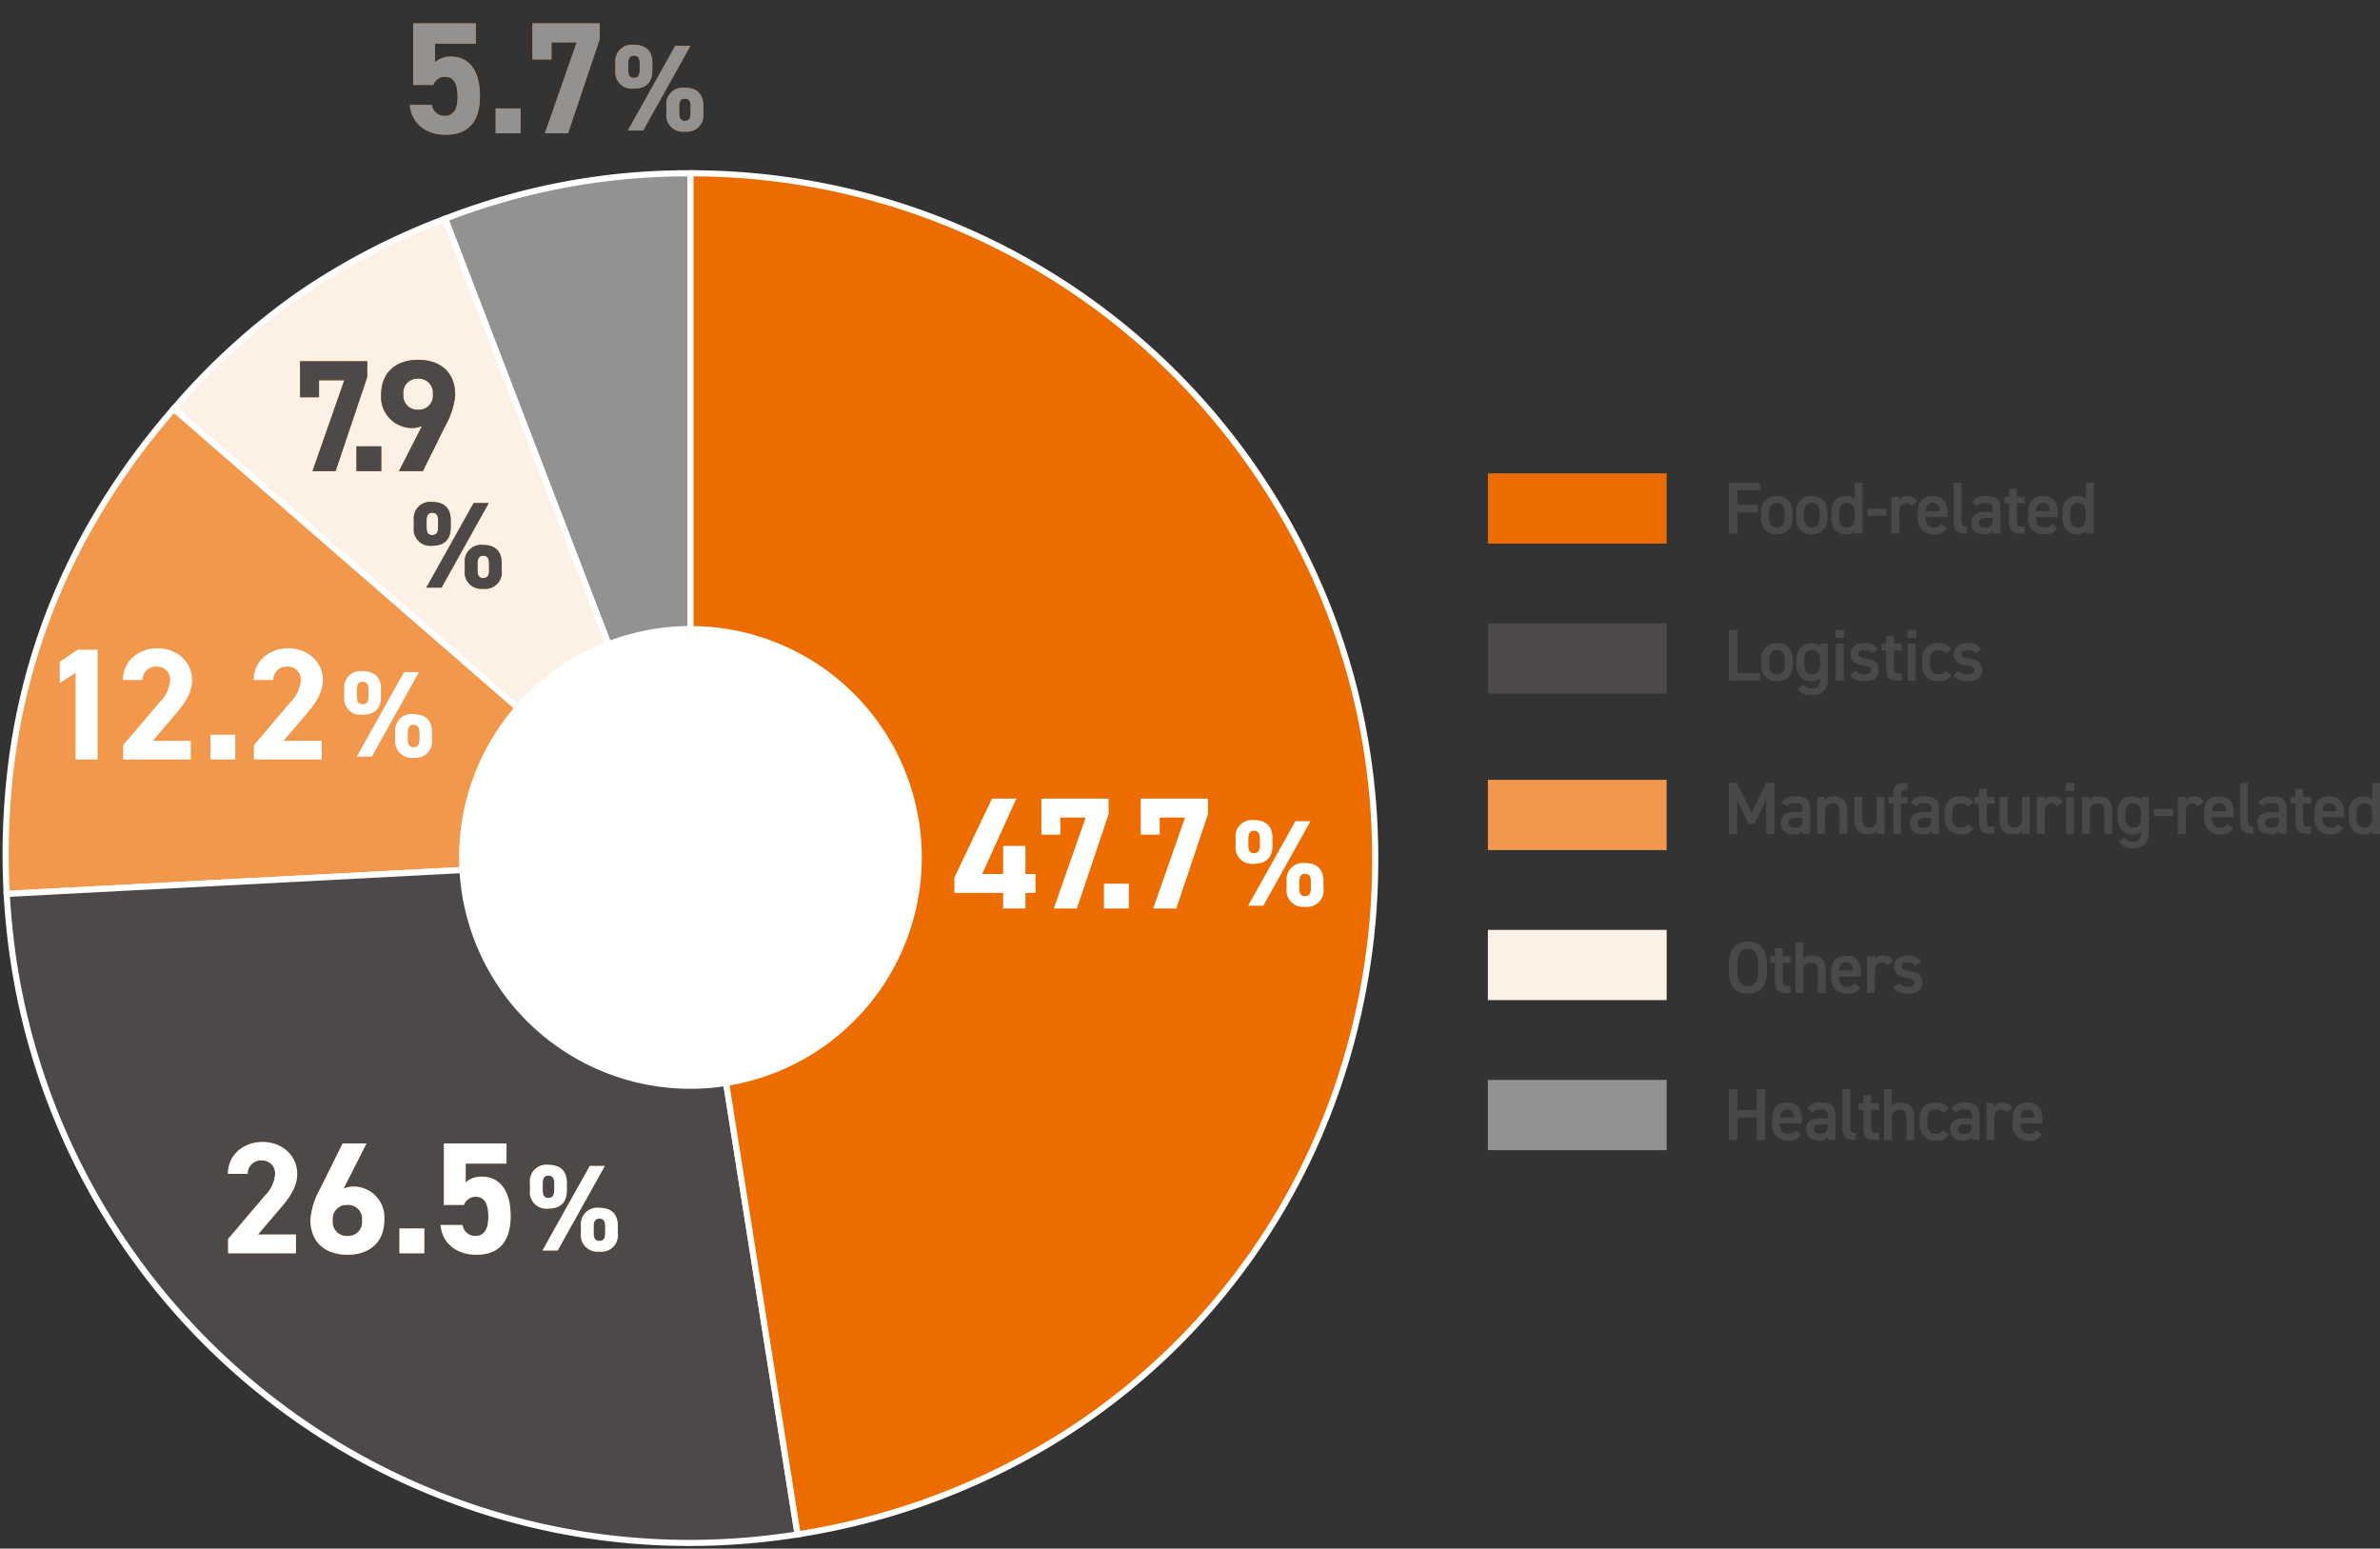 <svg xmlns="http://www.w3.org/2000/svg" width="388.547" height="252.8" viewBox="0 0 388.547 252.8">
  <rect x="0" y="0" width="388.547" height="252.8" fill="#333333" stroke="none"/>
  <g id="media_01" transform="translate(-8016.251 -6343.101)">
    <path id="パス_14806" data-name="パス 14806" d="M79.431,127.112,39.371,22.752a109.279,109.279,0,0,1,40.06-7.425Z" transform="translate(8049.548 6356.063)" fill="#949291"/>
    <path id="パス_14807" data-name="パス 14807" d="M79.931,129.81,38.725,22.465l.467-.179a109.779,109.779,0,0,1,40.239-7.459h.5ZM40.017,23.041,78.931,124.414V15.828a108.638,108.638,0,0,0-38.9,7.207Z" transform="translate(8049.548 6356.063)" fill="#fff"/>
    <path id="パス_14808" data-name="パス 14808" d="M99.732,123.71,15.367,50.373C28.125,35.7,41.515,26.319,59.672,19.35Z" transform="translate(8029.248 6359.465)" fill="#fdf0e5"/>
    <path id="パス_14809" data-name="パス 14809" d="M100.917,125.4,14.662,50.422l.328-.377A111.241,111.241,0,0,1,35.208,31.562,111.259,111.259,0,0,1,59.493,18.883l.467-.179ZM16.073,50.324l82.473,71.692L59.385,20a109.878,109.878,0,0,0-23.6,12.384,109.863,109.863,0,0,0-19.712,17.94Z" transform="translate(8029.248 6359.465)" fill="#fff"/>
    <path id="パス_14810" data-name="パス 14810" d="M112.305,109.494.674,115.345C-.9,85.321,8.215,58.848,27.941,36.158Z" transform="translate(8016.674 6373.681)" fill="#f2984c"/>
    <path id="パス_14811" data-name="パス 14811" d="M.2,115.871l-.026-.5A119.262,119.262,0,0,1,1,93.43a105.465,105.465,0,0,1,13.7-39.8,119.22,119.22,0,0,1,12.857-17.8l.328-.377,85.676,74.476ZM27.99,36.864a118.023,118.023,0,0,0-12.422,17.27A104.465,104.465,0,0,0,1.992,93.563a118.064,118.064,0,0,0-.845,21.257l109.9-5.76Z" transform="translate(8016.674 6373.681)" fill="#fff"/>
    <path id="パス_14812" data-name="パス 14812" d="M112.226,75.891,129.712,186.3A111.783,111.783,0,0,1,1.818,93.377c-.57-3.6-1.032-8-1.224-11.635Z" transform="translate(8016.753 6407.284)" fill="#4c4948"/>
    <path id="パス_14813" data-name="パス 14813" d="M112.649,75.368l17.635,111.347-.494.078a113.515,113.515,0,0,1-17.7,1.4,111.275,111.275,0,0,1-38.972-7.026A112.124,112.124,0,0,1,1.324,93.456C.749,89.831.29,85.462.095,81.768l-.026-.5.5-.026ZM129.14,185.882,111.8,76.414,1.121,82.215c.205,3.51.655,7.707,1.19,11.084a111.371,111.371,0,0,0,71.152,86.93,110.278,110.278,0,0,0,38.623,6.963,112.49,112.49,0,0,0,17.054-1.31Z" transform="translate(8016.753 6407.284)" fill="#fff"/>
    <path id="パス_14814" data-name="パス 14814" d="M61.075,127.112V15.327A111.786,111.786,0,0,1,172.86,127.111c0,56-38.993,101.649-94.3,110.409Z" transform="translate(8067.904 6356.063)" fill="#ed6c00"/>
    <path id="パス_14815" data-name="パス 14815" d="M78.146,238.092l-.078-.494L60.575,127.151V14.827h.5a113.167,113.167,0,0,1,22.649,2.286,112.235,112.235,0,0,1,87.354,87.365,113.105,113.105,0,0,1,2.281,22.629,114.973,114.973,0,0,1-6.988,39.815,109.439,109.439,0,0,1-49.5,57.957,114.979,114.979,0,0,1-38.232,13.13ZM61.575,127.073l17.4,109.874a113.924,113.924,0,0,0,37.407-12.936,108.439,108.439,0,0,0,49.05-57.429,113.976,113.976,0,0,0,6.926-39.47,112.171,112.171,0,0,0-2.266-22.454,110.673,110.673,0,0,0-16.74-39.766,111.06,111.06,0,0,0-91.78-49.064Z" transform="translate(8067.904 6356.063)" fill="#fff"/>
    <path id="パス_14816" data-name="パス 14816" d="M0,0H370.5V252.8H0Z" transform="translate(8016.251 6343.101)" fill="none"/>
    <path id="パス_14818" data-name="パス 14818" d="M0,0H29.185V11.466H0Z" transform="translate(8259.155 6420.374)" fill="#ed6c00"/>
    <path id="パス_14820" data-name="パス 14820" d="M0,0H29.185V11.466H0Z" transform="translate(8259.155 6444.869)" fill="#4c4948"/>
    <path id="パス_14821" data-name="パス 14821" d="M0,0H370.5V252.8H0Z" transform="translate(8016.251 6343.101)" fill="none"/>
    <path id="パス_14823" data-name="パス 14823" d="M0,0H29.185V11.466H0Z" transform="translate(8259.155 6470.404)" fill="#f2984c"/>
    <path id="パス_14824" data-name="パス 14824" d="M0,0H370.5V252.8H0Z" transform="translate(8016.251 6343.101)" fill="none"/>
    <path id="パス_14826" data-name="パス 14826" d="M0,0H29.185V11.466H0Z" transform="translate(8259.155 6494.899)" fill="#fdf0e5"/>
    <path id="パス_14827" data-name="パス 14827" d="M0,0H370.5V252.8H0Z" transform="translate(8016.251 6343.101)" fill="none"/>
    <path id="パス_14829" data-name="パス 14829" d="M0,0H29.185V11.466H0Z" transform="translate(8259.155 6519.392)" fill="#949291"/>
    <path id="パス_14830" data-name="パス 14830" d="M116.146,93.14A37.77,37.77,0,1,1,78.377,55.371,37.77,37.77,0,0,1,116.146,93.14" transform="translate(8050.593 6389.93)" fill="#fff"/>
    <path id="パス_14831" data-name="パス 14831" d="M0,0H370.5V252.8H0Z" transform="translate(8016.251 6343.101)" fill="none"/>
    <path id="パス_14832" data-name="パス 14832" d="M6.37-17.94.234-5.07v2.522H8.19V0h3.64V-2.548h1.638V-5.642H11.83v-4.576H8.19v4.576H4.758l5.59-12.3Zm11.154,5.876v-2.782h4.134L16.458,0h3.77L25.4-15.392V-17.94H14.43v5.876ZM28.7-4.056H24.648V0H28.7Zm5.044-8.008v-2.782h4.134L32.682,0h3.77l5.174-15.392V-17.94H30.654v5.876Z" transform="translate(8171.832 6491.414)" fill="#ed6c00"/>
    <path id="パス_14833" data-name="パス 14833" d="M10.2-13.8,2.48,0H4.96l7.7-13.8ZM14.78-4c0-1.96-1.06-2.96-3.02-2.96a2.681,2.681,0,0,0-2.219.751A2.681,2.681,0,0,0,8.76-4v1.18A2.693,2.693,0,0,0,9.529-.589,2.693,2.693,0,0,0,11.76.18a2.68,2.68,0,0,0,2.251-.754A2.68,2.68,0,0,0,14.78-2.82ZM11.76-1.56c-.64,0-.92-.4-.92-1.26V-3.94c0-.9.32-1.26.92-1.26.64,0,.96.34.96,1.26v1.12C12.72-1.96,12.42-1.56,11.76-1.56Zm-5.3-9.46c0-1.96-1.06-2.96-3.04-2.96a2.675,2.675,0,0,0-2.208.758,2.675,2.675,0,0,0-.772,2.2v1.18A2.687,2.687,0,0,0,1.2-7.615a2.687,2.687,0,0,0,2.22.775c2.18,0,3.04-1.2,3.04-3ZM3.44-8.58c-.66,0-.92-.4-.92-1.26v-1.12c0-.9.32-1.26.92-1.26.64,0,.96.34.96,1.26v1.12C4.4-8.98,4.1-8.58,3.44-8.58Z" transform="translate(8217.533 6490.951)" fill="#ed6c00"/>
    <path id="パス_14834" data-name="パス 14834" d="M6.37-17.94.234-5.07v2.522H8.19V0h3.64V-2.548h1.638V-5.642H11.83v-4.576H8.19v4.576H4.758l5.59-12.3Zm11.154,5.876v-2.782h4.134L16.458,0h3.77L25.4-15.392V-17.94H14.43v5.876ZM28.7-4.056H24.648V0H28.7Zm5.044-8.008v-2.782h4.134L32.682,0h3.77l5.174-15.392V-17.94H30.654v5.876Z" transform="translate(8171.832 6491.414)" fill="#fff"/>
    <path id="パス_14835" data-name="パス 14835" d="M10.2-13.8,2.48,0H4.96l7.7-13.8ZM14.78-4c0-1.96-1.06-2.96-3.02-2.96a2.681,2.681,0,0,0-2.219.751A2.681,2.681,0,0,0,8.76-4v1.18A2.693,2.693,0,0,0,9.529-.589,2.693,2.693,0,0,0,11.76.18a2.68,2.68,0,0,0,2.251-.754A2.68,2.68,0,0,0,14.78-2.82ZM11.76-1.56c-.64,0-.92-.4-.92-1.26V-3.94c0-.9.32-1.26.92-1.26.64,0,.96.34.96,1.26v1.12C12.72-1.96,12.42-1.56,11.76-1.56Zm-5.3-9.46c0-1.96-1.06-2.96-3.04-2.96a2.675,2.675,0,0,0-2.208.758,2.675,2.675,0,0,0-.772,2.2v1.18A2.687,2.687,0,0,0,1.2-7.615a2.687,2.687,0,0,0,2.22.775c2.18,0,3.04-1.2,3.04-3ZM3.44-8.58c-.66,0-.92-.4-.92-1.26v-1.12c0-.9.32-1.26.92-1.26.64,0,.96.34.96,1.26v1.12C4.4-8.98,4.1-8.58,3.44-8.58Z" transform="translate(8217.533 6490.951)" fill="#fff"/>
    <path id="パス_14836" data-name="パス 14836" d="M12.4-3.068H6.214L9.906-7.41c1.144-1.352,2.7-3.2,2.7-5.564,0-2.964-2.444-5.2-5.668-5.2-3.094,0-5.642,2.106-5.642,5.2H4.524a2.14,2.14,0,0,1,.644-1.577,2.14,2.14,0,0,1,1.592-.607,2.1,2.1,0,0,1,1.608.592A2.1,2.1,0,0,1,9-12.974,5.494,5.494,0,0,1,7.332-9.412L1.326-2.34V0H12.4ZM23.92-17.94h-3.9l-3.614,7.306a12.493,12.493,0,0,0-1.638,5.122c0,3.978,2.7,5.746,6.058,5.746,3.328,0,6.006-1.794,6.006-5.772a5.04,5.04,0,0,0-1.316-3.725,5.04,5.04,0,0,0-3.6-1.631,3.866,3.866,0,0,0-1.742.338ZM18.408-5.382a2.269,2.269,0,0,1,.618-1.826,2.269,2.269,0,0,1,1.8-.692,2.256,2.256,0,0,1,1.771.709,2.256,2.256,0,0,1,.595,1.813,2.264,2.264,0,0,1-.587,1.828,2.264,2.264,0,0,1-1.779.72,2.277,2.277,0,0,1-1.811-.705,2.277,2.277,0,0,1-.607-1.847Zm14.95,1.326H29.3V0h4.056ZM41.73-9.23c1.456,0,2.08,1.118,2.08,3.3,0,2.106-.78,3.094-2.08,3.094A2.062,2.062,0,0,1,39.6-4.628H36.01C36.3-1.456,38.818.234,41.834.234c3.692,0,5.616-2.106,5.616-6.344,0-4.29-1.924-6.4-4.68-6.4a3.661,3.661,0,0,0-2.652.936v-3.068h6.656v-3.3H36.556V-7.9h3.276A2.018,2.018,0,0,1,41.73-9.23Z" transform="translate(8052.164 6547.697)" fill="#ed6c00"/>
    <path id="パス_14837" data-name="パス 14837" d="M10.2-13.8,2.48,0H4.96l7.7-13.8ZM14.78-4c0-1.96-1.06-2.96-3.02-2.96a2.681,2.681,0,0,0-2.219.751A2.681,2.681,0,0,0,8.76-4v1.18A2.693,2.693,0,0,0,9.529-.589,2.693,2.693,0,0,0,11.76.18a2.68,2.68,0,0,0,2.251-.754A2.68,2.68,0,0,0,14.78-2.82ZM11.76-1.56c-.64,0-.92-.4-.92-1.26V-3.94c0-.9.32-1.26.92-1.26.64,0,.96.34.96,1.26v1.12C12.72-1.96,12.42-1.56,11.76-1.56Zm-5.3-9.46c0-1.96-1.06-2.96-3.04-2.96a2.675,2.675,0,0,0-2.208.758,2.675,2.675,0,0,0-.772,2.2v1.18A2.687,2.687,0,0,0,1.2-7.615a2.687,2.687,0,0,0,2.22.775c2.18,0,3.04-1.2,3.04-3ZM3.44-8.58c-.66,0-.92-.4-.92-1.26v-1.12c0-.9.32-1.26.92-1.26.64,0,.96.34.96,1.26v1.12C4.4-8.98,4.1-8.58,3.44-8.58Z" transform="translate(8102.333 6547.235)" fill="#ed6c00"/>
    <path id="パス_14838" data-name="パス 14838" d="M12.4-3.068H6.214L9.906-7.41c1.144-1.352,2.7-3.2,2.7-5.564,0-2.964-2.444-5.2-5.668-5.2-3.094,0-5.642,2.106-5.642,5.2H4.524a2.14,2.14,0,0,1,.644-1.577,2.14,2.14,0,0,1,1.592-.607,2.1,2.1,0,0,1,1.608.592A2.1,2.1,0,0,1,9-12.974,5.494,5.494,0,0,1,7.332-9.412L1.326-2.34V0H12.4ZM23.92-17.94h-3.9l-3.614,7.306a12.493,12.493,0,0,0-1.638,5.122c0,3.978,2.7,5.746,6.058,5.746,3.328,0,6.006-1.794,6.006-5.772a5.04,5.04,0,0,0-1.316-3.725,5.04,5.04,0,0,0-3.6-1.631,3.866,3.866,0,0,0-1.742.338ZM18.408-5.382a2.269,2.269,0,0,1,.618-1.826,2.269,2.269,0,0,1,1.8-.692,2.256,2.256,0,0,1,1.771.709,2.256,2.256,0,0,1,.595,1.813,2.264,2.264,0,0,1-.587,1.828,2.264,2.264,0,0,1-1.779.72,2.277,2.277,0,0,1-1.811-.705,2.277,2.277,0,0,1-.607-1.847Zm14.95,1.326H29.3V0h4.056ZM41.73-9.23c1.456,0,2.08,1.118,2.08,3.3,0,2.106-.78,3.094-2.08,3.094A2.062,2.062,0,0,1,39.6-4.628H36.01C36.3-1.456,38.818.234,41.834.234c3.692,0,5.616-2.106,5.616-6.344,0-4.29-1.924-6.4-4.68-6.4a3.661,3.661,0,0,0-2.652.936v-3.068h6.656v-3.3H36.556V-7.9h3.276A2.018,2.018,0,0,1,41.73-9.23Z" transform="translate(8052.164 6547.697)" fill="#fff"/>
    <path id="パス_14839" data-name="パス 14839" d="M10.2-13.8,2.48,0H4.96l7.7-13.8ZM14.78-4c0-1.96-1.06-2.96-3.02-2.96a2.681,2.681,0,0,0-2.219.751A2.681,2.681,0,0,0,8.76-4v1.18A2.693,2.693,0,0,0,9.529-.589,2.693,2.693,0,0,0,11.76.18a2.68,2.68,0,0,0,2.251-.754A2.68,2.68,0,0,0,14.78-2.82ZM11.76-1.56c-.64,0-.92-.4-.92-1.26V-3.94c0-.9.32-1.26.92-1.26.64,0,.96.34.96,1.26v1.12C12.72-1.96,12.42-1.56,11.76-1.56Zm-5.3-9.46c0-1.96-1.06-2.96-3.04-2.96a2.675,2.675,0,0,0-2.208.758,2.675,2.675,0,0,0-.772,2.2v1.18A2.687,2.687,0,0,0,1.2-7.615a2.687,2.687,0,0,0,2.22.775c2.18,0,3.04-1.2,3.04-3ZM3.44-8.58c-.66,0-.92-.4-.92-1.26v-1.12c0-.9.32-1.26.92-1.26.64,0,.96.34.96,1.26v1.12C4.4-8.98,4.1-8.58,3.44-8.58Z" transform="translate(8102.333 6547.235)" fill="#fff"/>
    <path id="パス_14840" data-name="パス 14840" d="M9.464-17.94H6.188L3.25-15.964v3.51l2.574-1.69V0h3.64ZM24.674-3.068H18.486L22.178-7.41c1.144-1.352,2.7-3.2,2.7-5.564,0-2.964-2.444-5.2-5.668-5.2-3.094,0-5.642,2.106-5.642,5.2H16.8a2.14,2.14,0,0,1,.644-1.577,2.14,2.14,0,0,1,1.592-.607,2.1,2.1,0,0,1,1.605.593,2.1,2.1,0,0,1,.631,1.591A5.494,5.494,0,0,1,19.6-9.412l-6,7.072V0H24.674Zm7.254-.988H27.872V0h4.056Zm14.092.988H39.832L43.524-7.41c1.144-1.352,2.7-3.2,2.7-5.564,0-2.964-2.444-5.2-5.668-5.2-3.094,0-5.642,2.106-5.642,5.2h3.224a2.14,2.14,0,0,1,.644-1.577,2.14,2.14,0,0,1,1.592-.607,2.1,2.1,0,0,1,1.605.593,2.1,2.1,0,0,1,.631,1.591,5.494,5.494,0,0,1-1.66,3.562L34.944-2.34V0H46.02Z" transform="translate(8022.74 6467.093)" fill="#ed6c00"/>
    <path id="パス_14841" data-name="パス 14841" d="M10.2-13.8,2.48,0H4.96l7.7-13.8ZM14.78-4c0-1.96-1.06-2.96-3.02-2.96a2.681,2.681,0,0,0-2.219.751A2.681,2.681,0,0,0,8.76-4v1.18A2.693,2.693,0,0,0,9.529-.589,2.693,2.693,0,0,0,11.76.18a2.68,2.68,0,0,0,2.251-.754A2.68,2.68,0,0,0,14.78-2.82ZM11.76-1.56c-.64,0-.92-.4-.92-1.26V-3.94c0-.9.32-1.26.92-1.26.64,0,.96.34.96,1.26v1.12C12.72-1.96,12.42-1.56,11.76-1.56Zm-5.3-9.46c0-1.96-1.06-2.96-3.04-2.96a2.675,2.675,0,0,0-2.208.758,2.675,2.675,0,0,0-.772,2.2v1.18A2.687,2.687,0,0,0,1.2-7.615a2.687,2.687,0,0,0,2.22.775c2.18,0,3.04-1.2,3.04-3ZM3.44-8.58c-.66,0-.92-.4-.92-1.26v-1.12c0-.9.32-1.26.92-1.26.64,0,.96.34.96,1.26v1.12C4.4-8.98,4.1-8.58,3.44-8.58Z" transform="translate(8071.998 6466.63)" fill="#ed6c00"/>
    <path id="パス_14842" data-name="パス 14842" d="M9.464-17.94H6.188L3.25-15.964v3.51l2.574-1.69V0h3.64ZM24.674-3.068H18.486L22.178-7.41c1.144-1.352,2.7-3.2,2.7-5.564,0-2.964-2.444-5.2-5.668-5.2-3.094,0-5.642,2.106-5.642,5.2H16.8a2.14,2.14,0,0,1,.644-1.577,2.14,2.14,0,0,1,1.592-.607,2.1,2.1,0,0,1,1.605.593,2.1,2.1,0,0,1,.631,1.591A5.494,5.494,0,0,1,19.6-9.412l-6,7.072V0H24.674Zm7.254-.988H27.872V0h4.056Zm14.092.988H39.832L43.524-7.41c1.144-1.352,2.7-3.2,2.7-5.564,0-2.964-2.444-5.2-5.668-5.2-3.094,0-5.642,2.106-5.642,5.2h3.224a2.14,2.14,0,0,1,.644-1.577,2.14,2.14,0,0,1,1.592-.607,2.1,2.1,0,0,1,1.605.593,2.1,2.1,0,0,1,.631,1.591,5.494,5.494,0,0,1-1.66,3.562L34.944-2.34V0H46.02Z" transform="translate(8022.74 6467.093)" fill="#fff"/>
    <path id="パス_14843" data-name="パス 14843" d="M10.2-13.8,2.48,0H4.96l7.7-13.8ZM14.78-4c0-1.96-1.06-2.96-3.02-2.96a2.681,2.681,0,0,0-2.219.751A2.681,2.681,0,0,0,8.76-4v1.18A2.693,2.693,0,0,0,9.529-.589,2.693,2.693,0,0,0,11.76.18a2.68,2.68,0,0,0,2.251-.754A2.68,2.68,0,0,0,14.78-2.82ZM11.76-1.56c-.64,0-.92-.4-.92-1.26V-3.94c0-.9.32-1.26.92-1.26.64,0,.96.34.96,1.26v1.12C12.72-1.96,12.42-1.56,11.76-1.56Zm-5.3-9.46c0-1.96-1.06-2.96-3.04-2.96a2.675,2.675,0,0,0-2.208.758,2.675,2.675,0,0,0-.772,2.2v1.18A2.687,2.687,0,0,0,1.2-7.615a2.687,2.687,0,0,0,2.22.775c2.18,0,3.04-1.2,3.04-3ZM3.44-8.58c-.66,0-.92-.4-.92-1.26v-1.12c0-.9.32-1.26.92-1.26.64,0,.96.34.96,1.26v1.12C4.4-8.98,4.1-8.58,3.44-8.58Z" transform="translate(8071.998 6466.63)" fill="#fff"/>
    <path id="パス_14844" data-name="パス 14844" d="M7.072-9.23c1.456,0,2.08,1.118,2.08,3.3,0,2.106-.78,3.094-2.08,3.094A2.062,2.062,0,0,1,4.94-4.628H1.352C1.638-1.456,4.16.234,7.176.234c3.692,0,5.616-2.106,5.616-6.344,0-4.29-1.924-6.4-4.68-6.4a3.661,3.661,0,0,0-2.652.936v-3.068h6.656v-3.3H1.9V-7.9H5.174a2.018,2.018,0,0,1,1.9-1.33Zm12.35,5.174H15.366V0h4.056Zm5.044-8.008v-2.782H28.6L23.4,0h3.77l5.174-15.392V-17.94H21.372v5.876Z" transform="translate(8081.811 6364.862)" fill="#ed6c00"/>
    <path id="パス_14845" data-name="パス 14845" d="M10.2-13.8,2.48,0H4.96l7.7-13.8ZM14.78-4c0-1.96-1.06-2.96-3.02-2.96a2.681,2.681,0,0,0-2.219.751A2.681,2.681,0,0,0,8.76-4v1.18A2.693,2.693,0,0,0,9.529-.589,2.693,2.693,0,0,0,11.76.18a2.68,2.68,0,0,0,2.251-.754A2.68,2.68,0,0,0,14.78-2.82ZM11.76-1.56c-.64,0-.92-.4-.92-1.26V-3.94c0-.9.32-1.26.92-1.26.64,0,.96.34.96,1.26v1.12C12.72-1.96,12.42-1.56,11.76-1.56Zm-5.3-9.46c0-1.96-1.06-2.96-3.04-2.96a2.675,2.675,0,0,0-2.208.758,2.675,2.675,0,0,0-.772,2.2v1.18A2.687,2.687,0,0,0,1.2-7.615a2.687,2.687,0,0,0,2.22.775c2.18,0,3.04-1.2,3.04-3ZM3.44-8.58c-.66,0-.92-.4-.92-1.26v-1.12c0-.9.32-1.26.92-1.26.64,0,.96.34.96,1.26v1.12C4.4-8.98,4.1-8.58,3.44-8.58Z" transform="translate(8116.288 6364.399)" fill="#ed6c00"/>
    <path id="パス_14846" data-name="パス 14846" d="M7.072-9.23c1.456,0,2.08,1.118,2.08,3.3,0,2.106-.78,3.094-2.08,3.094A2.062,2.062,0,0,1,4.94-4.628H1.352C1.638-1.456,4.16.234,7.176.234c3.692,0,5.616-2.106,5.616-6.344,0-4.29-1.924-6.4-4.68-6.4a3.661,3.661,0,0,0-2.652.936v-3.068h6.656v-3.3H1.9V-7.9H5.174a2.018,2.018,0,0,1,1.9-1.33Zm12.35,5.174H15.366V0h4.056Zm5.044-8.008v-2.782H28.6L23.4,0h3.77l5.174-15.392V-17.94H21.372v5.876Z" transform="translate(8081.811 6364.862)" fill="#949291"/>
    <path id="パス_14847" data-name="パス 14847" d="M10.2-13.8,2.48,0H4.96l7.7-13.8ZM14.78-4c0-1.96-1.06-2.96-3.02-2.96a2.681,2.681,0,0,0-2.219.751A2.681,2.681,0,0,0,8.76-4v1.18A2.693,2.693,0,0,0,9.529-.589,2.693,2.693,0,0,0,11.76.18a2.68,2.68,0,0,0,2.251-.754A2.68,2.68,0,0,0,14.78-2.82ZM11.76-1.56c-.64,0-.92-.4-.92-1.26V-3.94c0-.9.32-1.26.92-1.26.64,0,.96.34.96,1.26v1.12C12.72-1.96,12.42-1.56,11.76-1.56Zm-5.3-9.46c0-1.96-1.06-2.96-3.04-2.96a2.675,2.675,0,0,0-2.208.758,2.675,2.675,0,0,0-.772,2.2v1.18A2.687,2.687,0,0,0,1.2-7.615a2.687,2.687,0,0,0,2.22.775c2.18,0,3.04-1.2,3.04-3ZM3.44-8.58c-.66,0-.92-.4-.92-1.26v-1.12c0-.9.32-1.26.92-1.26.64,0,.96.34.96,1.26v1.12C4.4-8.98,4.1-8.58,3.44-8.58Z" transform="translate(8116.288 6364.399)" fill="#949291"/>
    <path id="パス_14848" data-name="パス 14848" d="M0,0H370.5V252.8H0Z" transform="translate(8016.251 6343.101)" fill="none"/>
    <path id="パス_14849" data-name="パス 14849" d="M4.81-12.064v-2.782H8.944L3.744,0h3.77l5.174-15.392V-17.94H1.716v5.876ZM14.976-4.056H10.92V0h4.056ZM17.862,0h3.9l3.614-7.306a12.6,12.6,0,0,0,1.664-5.122c0-3.978-2.7-5.746-6.058-5.746-3.328,0-6.032,1.794-6.032,5.772a5.06,5.06,0,0,0,1.332,3.728A5.06,5.06,0,0,0,19.89-7.046a4.008,4.008,0,0,0,1.742-.338ZM23.4-12.558a2.282,2.282,0,0,1-.622,1.824,2.282,2.282,0,0,1-1.8.7,2.275,2.275,0,0,1-1.782-.706,2.275,2.275,0,0,1-.61-1.816,2.283,2.283,0,0,1,.6-1.831,2.283,2.283,0,0,1,1.789-.717,2.29,2.29,0,0,1,1.8.709A2.29,2.29,0,0,1,23.4-12.558Z" transform="translate(8063.522 6420.016)" fill="#ed6c00"/>
    <path id="パス_14850" data-name="パス 14850" d="M10.2-13.8,2.48,0H4.96l7.7-13.8ZM14.78-4c0-1.96-1.06-2.96-3.02-2.96a2.681,2.681,0,0,0-2.219.751A2.681,2.681,0,0,0,8.76-4v1.18A2.693,2.693,0,0,0,9.529-.589,2.693,2.693,0,0,0,11.76.18a2.68,2.68,0,0,0,2.251-.754A2.68,2.68,0,0,0,14.78-2.82ZM11.76-1.56c-.64,0-.92-.4-.92-1.26V-3.94c0-.9.32-1.26.92-1.26.64,0,.96.34.96,1.26v1.12C12.72-1.96,12.42-1.56,11.76-1.56Zm-5.3-9.46c0-1.96-1.06-2.96-3.04-2.96a2.675,2.675,0,0,0-2.208.758,2.675,2.675,0,0,0-.772,2.2v1.18A2.687,2.687,0,0,0,1.2-7.615a2.687,2.687,0,0,0,2.22.775c2.18,0,3.04-1.2,3.04-3ZM3.44-8.58c-.66,0-.92-.4-.92-1.26v-1.12c0-.9.32-1.26.92-1.26.64,0,.96.34.96,1.26v1.12C4.4-8.98,4.1-8.58,3.44-8.58Z" transform="translate(8083.373 6439.027)" fill="#ed6c00"/>
    <path id="パス_14851" data-name="パス 14851" d="M4.81-12.064v-2.782H8.944L3.744,0h3.77l5.174-15.392V-17.94H1.716v5.876ZM14.976-4.056H10.92V0h4.056ZM17.862,0h3.9l3.614-7.306a12.6,12.6,0,0,0,1.664-5.122c0-3.978-2.7-5.746-6.058-5.746-3.328,0-6.032,1.794-6.032,5.772a5.06,5.06,0,0,0,1.332,3.728A5.06,5.06,0,0,0,19.89-7.046a4.008,4.008,0,0,0,1.742-.338ZM23.4-12.558a2.282,2.282,0,0,1-.622,1.824,2.282,2.282,0,0,1-1.8.7,2.275,2.275,0,0,1-1.782-.706,2.275,2.275,0,0,1-.61-1.816,2.283,2.283,0,0,1,.6-1.831,2.283,2.283,0,0,1,1.789-.717,2.29,2.29,0,0,1,1.8.709A2.29,2.29,0,0,1,23.4-12.558Z" transform="translate(8063.522 6420.016)" fill="#4c4948"/>
    <path id="パス_14852" data-name="パス 14852" d="M10.2-13.8,2.48,0H4.96l7.7-13.8ZM14.78-4c0-1.96-1.06-2.96-3.02-2.96a2.681,2.681,0,0,0-2.219.751A2.681,2.681,0,0,0,8.76-4v1.18A2.693,2.693,0,0,0,9.529-.589,2.693,2.693,0,0,0,11.76.18a2.68,2.68,0,0,0,2.251-.754A2.68,2.68,0,0,0,14.78-2.82ZM11.76-1.56c-.64,0-.92-.4-.92-1.26V-3.94c0-.9.32-1.26.92-1.26.64,0,.96.34.96,1.26v1.12C12.72-1.96,12.42-1.56,11.76-1.56Zm-5.3-9.46c0-1.96-1.06-2.96-3.04-2.96a2.675,2.675,0,0,0-2.208.758,2.675,2.675,0,0,0-.772,2.2v1.18A2.687,2.687,0,0,0,1.2-7.615a2.687,2.687,0,0,0,2.22.775c2.18,0,3.04-1.2,3.04-3ZM3.44-8.58c-.66,0-.92-.4-.92-1.26v-1.12c0-.9.32-1.26.92-1.26.64,0,.96.34.96,1.26v1.12C4.4-8.98,4.1-8.58,3.44-8.58Z" transform="translate(8083.373 6439.027)" fill="#4c4948"/>
    <path id="パス_14853" data-name="パス 14853" d="M.912-8.28V0H2.3V-3.492H5.628v-1.2H2.3V-7.068H5.988V-8.28Zm10.368,4.9c0-1.764-.924-2.724-2.544-2.724A2.394,2.394,0,0,0,6.18-3.384v.756A2.424,2.424,0,0,0,8.736.108c1.764,0,2.544-1.14,2.544-2.736ZM8.736-1c-.972,0-1.284-.732-1.284-1.668v-.7c0-1.032.42-1.632,1.284-1.632s1.272.588,1.272,1.632v.7C10.008-1.728,9.648-1,8.736-1ZM17-3.384c0-1.764-.924-2.724-2.544-2.724A2.394,2.394,0,0,0,11.9-3.384v.756A2.424,2.424,0,0,0,14.46.108C16.224.108,17-1.032,17-2.628ZM14.46-1c-.972,0-1.284-.732-1.284-1.668v-.7c0-1.032.42-1.632,1.284-1.632s1.272.588,1.272,1.632v.7C15.732-1.728,15.372-1,14.46-1Zm7-4.584a1.912,1.912,0,0,0-1.44-.528c-1.452,0-2.388.96-2.388,2.688V-2.6c0,1.572.792,2.712,2.388,2.712a1.884,1.884,0,0,0,1.44-.528V0h1.272V-8.28H21.456ZM20.184-1C19.26-1,18.9-1.728,18.9-2.664v-.7c0-1.044.42-1.632,1.284-1.632.828,0,1.272.576,1.272,1.56v.768C21.456-1.728,21.144-1,20.184-1ZM23.544-2.9h3.108V-4.032H23.544ZM31.728-5.22a1.819,1.819,0,0,0-1.668-.888,1.5,1.5,0,0,0-1.344.648V-6h-1.26V0H28.74V-3.624c0-.864.456-1.344,1.1-1.344a1,1,0,0,1,.864.468Zm3.84,3.636A1.243,1.243,0,0,1,34.332-1c-.948,0-1.308-.732-1.308-1.668v-.024h3.588v-.66c0-1.776-.78-2.76-2.424-2.76-1.572,0-2.436.924-2.436,2.688V-2.6A2.468,2.468,0,0,0,34.38.108a2.182,2.182,0,0,0,2.148-1.02Zm-1.38-3.408c.732,0,1.092.444,1.14,1.32H33.036C33.1-4.488,33.444-4.992,34.188-4.992Zm3.42,3.108C37.608-.5,38.244,0,39.8,0V-1.128c-.792,0-.912-.408-.912-1.056v-6.1H37.608Zm2.844.12c0,1.2.816,1.872,2.136,1.872a1.4,1.4,0,0,0,1.392-.66V0h1.26V-4.032c0-1.6-.828-2.076-2.364-2.076a2.3,2.3,0,0,0-2.268,1l.924.648c.288-.468.612-.54,1.26-.54.9,0,1.188.2,1.188.96v.5h-1.3C41.4-3.54,40.452-3.048,40.452-1.764Zm3.528-.5c0,1.044-.468,1.284-1.248,1.284-.612,0-1.02-.228-1.02-.78,0-.528.312-.792,1.068-.792h1.2ZM45.888-4.9h.768v2.988C46.656-.492,47.172,0,48.612,0H49.2V-1.152h-.492c-.672,0-.78-.3-.78-1V-4.9H49.2V-6H47.928V-7.32H46.656V-6h-.768ZM53.58-1.584A1.243,1.243,0,0,1,52.344-1c-.948,0-1.308-.732-1.308-1.668v-.024h3.588v-.66c0-1.776-.78-2.76-2.424-2.76-1.572,0-2.436.924-2.436,2.688V-2.6A2.468,2.468,0,0,0,52.392.108,2.182,2.182,0,0,0,54.54-.912ZM52.2-4.992c.732,0,1.092.444,1.14,1.32H51.048C51.108-4.488,51.456-4.992,52.2-4.992Zm7-.588a1.912,1.912,0,0,0-1.44-.528c-1.452,0-2.388.96-2.388,2.688V-2.6c0,1.572.792,2.712,2.388,2.712A1.884,1.884,0,0,0,59.2-.42V0h1.272V-8.28H59.2ZM57.924-1C57-1,56.64-1.728,56.64-2.664v-.7c0-1.044.42-1.632,1.284-1.632.828,0,1.272.576,1.272,1.56v.768C59.2-1.728,58.884-1,57.924-1Z" transform="translate(8297.59 6430.202)" fill="#4b4948"/>
    <path id="パス_14854" data-name="パス 14854" d="M2.3-8.28H.912V0H5.988V-1.2H2.3Zm9.024,4.9c0-1.764-.924-2.724-2.544-2.724A2.394,2.394,0,0,0,6.228-3.384v.756A2.424,2.424,0,0,0,8.784.108c1.764,0,2.544-1.14,2.544-2.736ZM8.784-1C7.812-1,7.5-1.728,7.5-2.664v-.7c0-1.032.42-1.632,1.284-1.632s1.272.588,1.272,1.632v.7C10.056-1.728,9.7-1,8.784-1Zm7-4.584a1.9,1.9,0,0,0-1.44-.528c-1.452,0-2.388.96-2.388,2.688V-2.6c0,1.572.792,2.712,2.388,2.712a1.911,1.911,0,0,0,1.44-.5V-.12c0,.972-.42,1.38-1.38,1.38a1.38,1.38,0,0,1-1.3-.6l-.9.648a2.3,2.3,0,0,0,2.232,1.044c1.56,0,2.616-.624,2.616-2.472V-6H15.78ZM14.508-1c-.924,0-1.284-.732-1.284-1.668v-.7c0-1.044.42-1.632,1.284-1.632s1.272.6,1.272,1.632v.7C15.78-1.728,15.468-1,14.508-1Zm3.864,1h1.284V-6H18.372Zm-.06-6.972h1.4V-8.28h-1.4Zm6.924,1.86a2.4,2.4,0,0,0-2.232-1c-1.464,0-2.244.72-2.244,1.788,0,1.26.96,1.74,2.1,1.884.936.12,1.248.264,1.248.756,0,.42-.384.66-1.044.66a1.532,1.532,0,0,1-1.428-.564l-.972.7a2.686,2.686,0,0,0,2.412,1c1.548,0,2.3-.72,2.3-1.824,0-1.272-.864-1.74-2.2-1.9-.7-.084-1.14-.24-1.14-.744,0-.432.4-.612.936-.612a1.386,1.386,0,0,1,1.308.54Zm.588.216h.768v2.988C26.592-.492,27.108,0,28.548,0h.588V-1.152h-.492c-.672,0-.78-.3-.78-1V-4.9h1.272V-6H27.864V-7.32H26.592V-6h-.768ZM30.132,0h1.284V-6H30.132Zm-.06-6.972h1.4V-8.28h-1.4Zm6.2,5.388A1.212,1.212,0,0,1,35.136-1c-1.056,0-1.392-.732-1.392-1.668v-.7c0-1.032.456-1.632,1.392-1.632a1.324,1.324,0,0,1,1.128.54l.984-.684a2.4,2.4,0,0,0-2.088-.972A2.435,2.435,0,0,0,32.472-3.42V-2.6A2.478,2.478,0,0,0,35.112.108a2.2,2.2,0,0,0,2.136-1.02ZM42.1-5.112a2.4,2.4,0,0,0-2.232-1c-1.464,0-2.244.72-2.244,1.788,0,1.26.96,1.74,2.1,1.884.936.12,1.248.264,1.248.756,0,.42-.384.66-1.044.66A1.532,1.532,0,0,1,38.5-1.584l-.972.7a2.686,2.686,0,0,0,2.412,1c1.548,0,2.3-.72,2.3-1.824,0-1.272-.864-1.74-2.2-1.9-.7-.084-1.14-.24-1.14-.744,0-.432.4-.612.936-.612a1.386,1.386,0,0,1,1.308.54Z" transform="translate(8297.59 6454.202)" fill="#4b4948"/>
    <path id="パス_14855" data-name="パス 14855" d="M2.232-8.28H.912V0H2.256V-5.508L4.116-1.6H5.1L7-5.544V0H8.34V-8.28H7.008L4.62-3.48ZM9.4-1.764c0,1.2.816,1.872,2.136,1.872a1.4,1.4,0,0,0,1.392-.66V0h1.26V-4.032c0-1.6-.828-2.076-2.364-2.076a2.3,2.3,0,0,0-2.268,1l.924.648c.288-.468.612-.54,1.26-.54.9,0,1.188.2,1.188.96v.5h-1.3C10.344-3.54,9.4-3.048,9.4-1.764Zm3.528-.5c0,1.044-.468,1.284-1.248,1.284-.612,0-1.02-.228-1.02-.78,0-.528.312-.792,1.068-.792h1.2ZM15.312,0H16.6V-3.624a1.2,1.2,0,0,1,1.236-1.344c.66,0,1.14.3,1.14,1.356V0h1.272V-3.756c0-1.728-.948-2.352-2.184-2.352a1.689,1.689,0,0,0-1.488.648V-6h-1.26Zm11-6H25.044v3.624A1.187,1.187,0,0,1,23.82-1.02c-.672,0-1.152-.3-1.152-1.368V-6H21.384v3.744c0,1.728.96,2.364,2.2,2.364.84,0,1.2-.216,1.476-.648V0h1.26Zm.66,0v1.1h.768V0h1.272V-4.9h1.056V-6H29.016v-.132c0-.7.108-1,.78-1h.276V-8.28H29.7c-1.44,0-1.956.492-1.956,1.908V-6Zm3.468,4.236c0,1.2.816,1.872,2.136,1.872a1.4,1.4,0,0,0,1.392-.66V0h1.26V-4.032c0-1.6-.828-2.076-2.364-2.076a2.3,2.3,0,0,0-2.268,1l.924.648c.288-.468.612-.54,1.26-.54.9,0,1.188.2,1.188.96v.5h-1.3C31.392-3.54,30.444-3.048,30.444-1.764Zm3.528-.5c0,1.044-.468,1.284-1.248,1.284-.612,0-1.02-.228-1.02-.78,0-.528.312-.792,1.068-.792h1.2Zm5.94.684A1.212,1.212,0,0,1,38.772-1c-1.056,0-1.392-.732-1.392-1.668v-.7c0-1.032.456-1.632,1.392-1.632a1.324,1.324,0,0,1,1.128.54l.984-.684A2.4,2.4,0,0,0,38.8-6.108,2.435,2.435,0,0,0,36.108-3.42V-2.6A2.478,2.478,0,0,0,38.748.108a2.2,2.2,0,0,0,2.136-1.02ZM40.98-4.9h.768v2.988C41.748-.492,42.264,0,43.7,0h.588V-1.152H43.8c-.672,0-.78-.3-.78-1V-4.9h1.272V-6H43.02V-7.32H41.748V-6H40.98ZM50.04-6H48.768v3.624A1.187,1.187,0,0,1,47.544-1.02c-.672,0-1.152-.3-1.152-1.368V-6H45.108v3.744c0,1.728.96,2.364,2.2,2.364.84,0,1.2-.216,1.476-.648V0h1.26Zm5.412.78a1.819,1.819,0,0,0-1.668-.888,1.5,1.5,0,0,0-1.344.648V-6H51.18V0h1.284V-3.624c0-.864.456-1.344,1.1-1.344a1,1,0,0,1,.864.468Zm.5,5.22H57.24V-6H55.956ZM55.9-6.972h1.4V-8.28H55.9ZM58.548,0h1.284V-3.624a1.2,1.2,0,0,1,1.236-1.344c.66,0,1.14.3,1.14,1.356V0H63.48V-3.756c0-1.728-.948-2.352-2.184-2.352a1.689,1.689,0,0,0-1.488.648V-6h-1.26ZM68.2-5.58a1.9,1.9,0,0,0-1.44-.528c-1.452,0-2.388.96-2.388,2.688V-2.6c0,1.572.792,2.712,2.388,2.712A1.911,1.911,0,0,0,68.2-.4V-.12c0,.972-.42,1.38-1.38,1.38a1.38,1.38,0,0,1-1.3-.6l-.9.648a2.3,2.3,0,0,0,2.232,1.044c1.56,0,2.616-.624,2.616-2.472V-6H68.2ZM66.924-1C66-1,65.64-1.728,65.64-2.664v-.7c0-1.044.42-1.632,1.284-1.632s1.272.6,1.272,1.632v.7C68.2-1.728,67.884-1,66.924-1ZM70.284-2.9h3.108V-4.032H70.284ZM78.468-5.22A1.819,1.819,0,0,0,76.8-6.108a1.5,1.5,0,0,0-1.344.648V-6H74.2V0H75.48V-3.624c0-.864.456-1.344,1.1-1.344a1,1,0,0,1,.864.468Zm3.84,3.636A1.243,1.243,0,0,1,81.072-1c-.948,0-1.308-.732-1.308-1.668v-.024h3.588v-.66c0-1.776-.78-2.76-2.424-2.76-1.572,0-2.436.924-2.436,2.688V-2.6A2.468,2.468,0,0,0,81.12.108a2.182,2.182,0,0,0,2.148-1.02Zm-1.38-3.408c.732,0,1.092.444,1.14,1.32H79.776C79.836-4.488,80.184-4.992,80.928-4.992Zm3.42,3.108c0,1.38.636,1.884,2.2,1.884V-1.128c-.792,0-.912-.408-.912-1.056v-6.1H84.348Zm2.844.12c0,1.2.816,1.872,2.136,1.872a1.4,1.4,0,0,0,1.392-.66V0h1.26V-4.032c0-1.6-.828-2.076-2.364-2.076a2.3,2.3,0,0,0-2.268,1l.924.648c.288-.468.612-.54,1.26-.54.9,0,1.188.2,1.188.96v.5h-1.3C88.14-3.54,87.192-3.048,87.192-1.764Zm3.528-.5c0,1.044-.468,1.284-1.248,1.284-.612,0-1.02-.228-1.02-.78,0-.528.312-.792,1.068-.792h1.2ZM92.628-4.9H93.4v2.988C93.4-.492,93.912,0,95.352,0h.588V-1.152h-.492c-.672,0-.78-.3-.78-1V-4.9H95.94V-6H94.668V-7.32H93.4V-6h-.768Zm7.692,3.312A1.243,1.243,0,0,1,99.084-1c-.948,0-1.308-.732-1.308-1.668v-.024h3.588v-.66c0-1.776-.78-2.76-2.424-2.76-1.572,0-2.436.924-2.436,2.688V-2.6A2.468,2.468,0,0,0,99.132.108a2.182,2.182,0,0,0,2.148-1.02ZM98.94-4.992c.732,0,1.092.444,1.14,1.32H97.788C97.848-4.488,98.2-4.992,98.94-4.992Zm7-.588a1.912,1.912,0,0,0-1.44-.528c-1.452,0-2.388.96-2.388,2.688V-2.6c0,1.572.792,2.712,2.388,2.712a1.884,1.884,0,0,0,1.44-.528V0h1.272V-8.28h-1.272ZM104.664-1c-.924,0-1.284-.732-1.284-1.668v-.7c0-1.044.42-1.632,1.284-1.632.828,0,1.272.576,1.272,1.56v.768C105.936-1.728,105.624-1,104.664-1Z" transform="translate(8297.59 6479.202)" fill="#4b4948"/>
    <path id="パス_14856" data-name="パス 14856" d="M6.78-3.612V-4.668c0-2.6-1.248-3.72-3.108-3.72s-3.1,1.116-3.1,3.72v1.056c0,2.6,1.248,3.72,3.1,3.72S6.78-1.008,6.78-3.612ZM1.968-4.668c0-1.788.6-2.508,1.7-2.508s1.716.72,1.716,2.508v1.056c0,1.788-.612,2.508-1.716,2.508s-1.7-.72-1.7-2.508ZM7.32-4.9h.768v2.988C8.088-.492,8.6,0,10.044,0h.588V-1.152H10.14c-.672,0-.78-.3-.78-1V-4.9h1.272V-6H9.36V-7.32H8.088V-6H7.32ZM11.448,0h1.284V-3.624a1.2,1.2,0,0,1,1.236-1.344c.66,0,1.14.3,1.14,1.356V0H16.38V-3.756c0-1.728-.948-2.352-2.184-2.352a1.633,1.633,0,0,0-1.464.624v-2.8H11.448Zm9.636-1.584A1.243,1.243,0,0,1,19.848-1C18.9-1,18.54-1.728,18.54-2.664v-.024h3.588v-.66c0-1.776-.78-2.76-2.424-2.76-1.572,0-2.436.924-2.436,2.688V-2.6A2.468,2.468,0,0,0,19.9.108a2.182,2.182,0,0,0,2.148-1.02ZM19.7-4.992c.732,0,1.092.444,1.14,1.32H18.552C18.612-4.488,18.96-4.992,19.7-4.992ZM27.4-5.22a1.819,1.819,0,0,0-1.668-.888,1.5,1.5,0,0,0-1.344.648V-6h-1.26V0h1.284V-3.624c0-.864.456-1.344,1.1-1.344a1,1,0,0,1,.864.468Zm4.6.108a2.4,2.4,0,0,0-2.232-1c-1.464,0-2.244.72-2.244,1.788,0,1.26.96,1.74,2.1,1.884.936.12,1.248.264,1.248.756,0,.42-.384.66-1.044.66a1.532,1.532,0,0,1-1.428-.564l-.972.7a2.686,2.686,0,0,0,2.412,1c1.548,0,2.3-.72,2.3-1.824,0-1.272-.864-1.74-2.2-1.9-.7-.084-1.14-.24-1.14-.744,0-.432.4-.612.936-.612a1.386,1.386,0,0,1,1.308.54Z" transform="translate(8297.926 6505.202)" fill="#4b4948"/>
    <path id="パス_14857" data-name="パス 14857" d="M2.3-8.28H.912V0H2.3V-3.684H5.472V0H6.864V-8.28H5.472v3.4H2.3Zm9.48,6.7A1.243,1.243,0,0,1,10.548-1C9.6-1,9.24-1.728,9.24-2.664v-.024h3.588v-.66c0-1.776-.78-2.76-2.424-2.76-1.572,0-2.436.924-2.436,2.688V-2.6A2.468,2.468,0,0,0,10.6.108a2.182,2.182,0,0,0,2.148-1.02ZM10.4-4.992c.732,0,1.092.444,1.14,1.32H9.252C9.312-4.488,9.66-4.992,10.4-4.992Zm3.12,3.228c0,1.2.816,1.872,2.136,1.872a1.4,1.4,0,0,0,1.392-.66V0h1.26V-4.032c0-1.6-.828-2.076-2.364-2.076a2.3,2.3,0,0,0-2.268,1l.924.648c.288-.468.612-.54,1.26-.54.9,0,1.188.2,1.188.96v.5h-1.3C14.472-3.54,13.524-3.048,13.524-1.764Zm3.528-.5c0,1.044-.468,1.284-1.248,1.284-.612,0-1.02-.228-1.02-.78,0-.528.312-.792,1.068-.792h1.2Zm2.388.384C19.44-.5,20.076,0,21.636,0V-1.128c-.792,0-.912-.408-.912-1.056v-6.1H19.44ZM22.1-4.9h.768v2.988C22.872-.492,23.388,0,24.828,0h.588V-1.152h-.492c-.672,0-.78-.3-.78-1V-4.9h1.272V-6H24.144V-7.32H22.872V-6H22.1ZM26.232,0h1.284V-3.624a1.2,1.2,0,0,1,1.236-1.344c.66,0,1.14.3,1.14,1.356V0h1.272V-3.756c0-1.728-.948-2.352-2.184-2.352a1.633,1.633,0,0,0-1.464.624v-2.8H26.232Zm9.624-1.584A1.212,1.212,0,0,1,34.716-1c-1.056,0-1.392-.732-1.392-1.668v-.7c0-1.032.456-1.632,1.392-1.632a1.324,1.324,0,0,1,1.128.54l.984-.684a2.4,2.4,0,0,0-2.088-.972A2.435,2.435,0,0,0,32.052-3.42V-2.6A2.478,2.478,0,0,0,34.692.108a2.2,2.2,0,0,0,2.136-1.02Zm1.176-.18c0,1.2.816,1.872,2.136,1.872a1.4,1.4,0,0,0,1.392-.66V0h1.26V-4.032c0-1.6-.828-2.076-2.364-2.076a2.3,2.3,0,0,0-2.268,1l.924.648c.288-.468.612-.54,1.26-.54.9,0,1.188.2,1.188.96v.5h-1.3C37.98-3.54,37.032-3.048,37.032-1.764Zm3.528-.5c0,1.044-.468,1.284-1.248,1.284-.612,0-1.02-.228-1.02-.78,0-.528.312-.792,1.068-.792h1.2ZM47.22-5.22a1.819,1.819,0,0,0-1.668-.888,1.5,1.5,0,0,0-1.344.648V-6h-1.26V0h1.284V-3.624c0-.864.456-1.344,1.1-1.344A1,1,0,0,1,46.2-4.5Zm3.84,3.636A1.243,1.243,0,0,1,49.824-1c-.948,0-1.308-.732-1.308-1.668v-.024H52.1v-.66c0-1.776-.78-2.76-2.424-2.76-1.572,0-2.436.924-2.436,2.688V-2.6A2.468,2.468,0,0,0,49.872.108,2.182,2.182,0,0,0,52.02-.912ZM49.68-4.992c.732,0,1.092.444,1.14,1.32H48.528C48.588-4.488,48.936-4.992,49.68-4.992Z" transform="translate(8297.59 6529.202)" fill="#4b4948"/>
  </g>
</svg>
